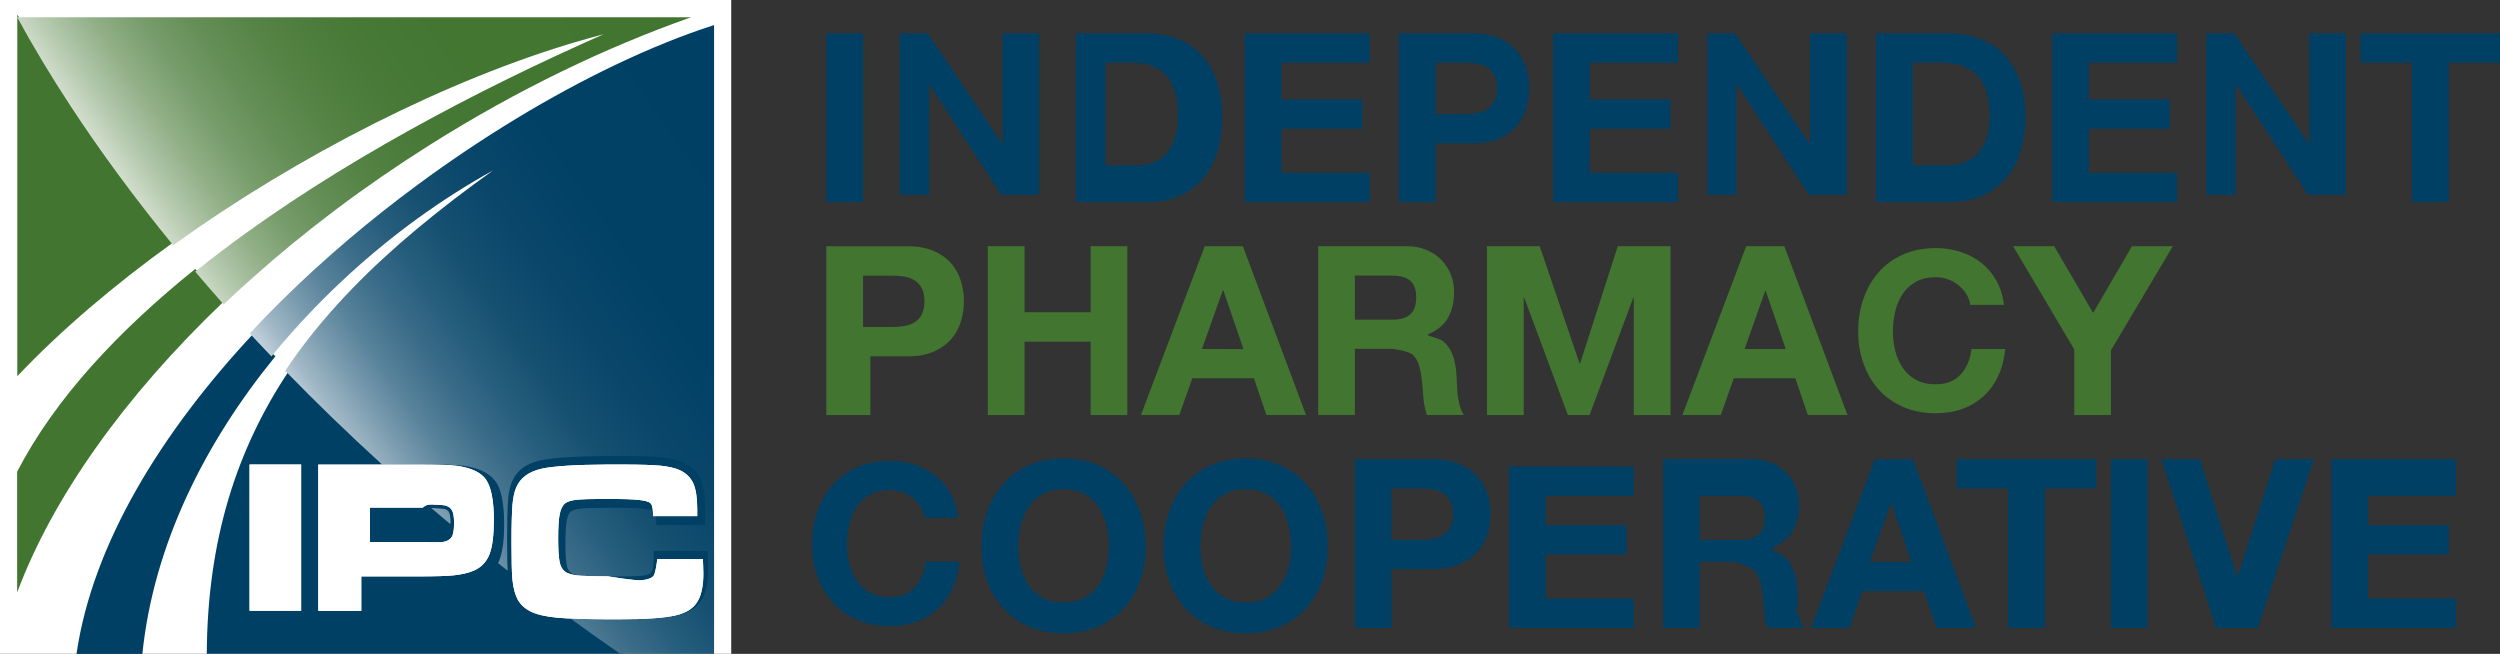 <svg xmlns="http://www.w3.org/2000/svg" xmlns:xlink="http://www.w3.org/1999/xlink" id="uuid-c9fe02c8-f2d5-45db-87ee-28017fa4d855" viewBox="0 0 341.21 89.24"><rect x="0" y="0" width="341.21" height="89.24" fill="#333333" stroke="none"/><defs><linearGradient id="uuid-9eb11583-73ec-4db0-968e-b54474716baa" x1="16.59" y1="1001.94" x2="79.19" y2="958.12" gradientTransform="translate(0 -977.37)" gradientUnits="userSpaceOnUse"><stop offset="0" stop-color="#d5e1d1"></stop><stop offset="0" stop-color="#d2decd"></stop><stop offset=".06" stop-color="#afc5a8"></stop><stop offset=".12" stop-color="#92b088"></stop><stop offset=".19" stop-color="#789d6c"></stop><stop offset=".27" stop-color="#648e56"></stop><stop offset=".36" stop-color="#548345"></stop><stop offset=".47" stop-color="#497a38"></stop><stop offset=".62" stop-color="#427631"></stop><stop offset="1" stop-color="#417530"></stop></linearGradient><linearGradient id="uuid-c1da9299-436a-4ace-bc38-2bd30230428e" x1="53.78" y1="1051" x2="116.07" y2="1007.37" gradientTransform="translate(0 -977.37)" gradientUnits="userSpaceOnUse"><stop offset="0" stop-color="#c4d3dc"></stop><stop offset=".04" stop-color="#a1b8c6"></stop><stop offset=".1" stop-color="#7b9caf"></stop><stop offset=".16" stop-color="#59839b"></stop><stop offset=".23" stop-color="#3d6e8a"></stop><stop offset=".31" stop-color="#265d7c"></stop><stop offset=".39" stop-color="#155071"></stop><stop offset=".5" stop-color="#09466a"></stop><stop offset=".65" stop-color="#014166"></stop><stop offset="1" stop-color="#004065"></stop></linearGradient></defs><rect width="99.8" height="89.23" style="fill:#fff; stroke-width:0px;"></rect><path d="m26.66,36.7c-10.47,8.41-19.16,17.7-24.32,27.68v16.49c4.78-12.84,14.56-26.72,28.18-39.7-1.31-1.49-2.61-2.98-3.87-4.47Z" style="fill:#417530; stroke-width:0px;"></path><path d="m23.65,33.08c-5.25-6.41-9.96-12.81-14.06-19.09C6.91,9.93,4.51,5.89,2.36,1.96v49.39c5.93-6.27,13.23-12.47,21.29-18.27h0Z" style="fill:#417530; stroke-width:0px;"></path><path d="m2.34,2.34c2.14,3.94,4.56,7.96,7.23,12.04,4.11,6.28,8.82,12.68,14.06,19.09,1.14-.81,2.29-1.62,3.45-2.43,17.36-11.91,37.69-21.79,55.29-26.36-17.15,7.56-36.25,17.58-52,29.49-1.27.95-2.51,1.92-3.72,2.91,1.27,1.49,2.55,2.98,3.87,4.47,1.25-1.2,2.54-2.38,3.86-3.55,7.23-6.47,15.42-12.65,24.42-18.31,11.84-7.45,23.9-13.24,35.51-17.33H2.34Z" style="fill:url(#uuid-9eb11583-73ec-4db0-968e-b54474716baa); stroke-width:0px;"></path><path d="m37.58,48.64c-9.52,11.65-16.61,25.61-18.15,40.61h-8.99c2.2-15.05,11.59-30.26,24.18-43.75.97,1.04,1.97,2.1,2.96,3.14Z" style="fill:#004065; stroke-width:0px;"></path><path d="m85.18,89.23H28.22c.09-15.57,4.08-27.94,11.24-38.65h.01c4.18,4.3,8.59,8.58,13.2,12.77.19.18.36.34.55.49,1.9,1.72,3.83,3.43,5.8,5.13.2.18.41.35.61.53.61.52,1.22,1.04,1.83,1.55.18.15.35.29.52.43h0c1.86,1.57,3.74,3.12,5.65,4.65.14.11.27.21.41.32.42.34.84.68,1.27,1.01.02.02.06.05.08.06.18.13.34.27.52.4,2.81,2.23,5.7,4.41,8.63,6.55.23.18.48.35.71.53,1.96,1.42,3.94,2.82,5.94,4.21h0v.02Z" style="fill:#004065; stroke-width:0px;"></path><path d="m97.46,3.42v85.82h-12.81c-2-1.38-3.98-2.79-5.94-4.21-.23-.18-.48-.35-.71-.53-2.93-2.14-5.8-4.32-8.63-6.55-.18-.13-.34-.27-.52-.4-.02-.02-.06-.05-.08-.06-.42-.34-.84-.67-1.27-1.01-.14-.11-.27-.21-.41-.32-1.91-1.54-3.8-3.08-5.65-4.65h0c-.18-.14-.35-.28-.52-.43-.61-.52-1.22-1.03-1.83-1.55-.2-.18-.41-.35-.61-.53-1.97-1.7-3.9-3.4-5.8-5.13-.19-.16-.36-.33-.55-.49-4.61-4.2-9.01-8.46-13.2-12.77.53-.8,1.07-1.58,1.64-2.36,4.47-6.13,9.98-11.72,16.43-17.09,3.22-2.68,6.66-5.31,10.31-7.91-3.43,1.89-6.89,4.09-10.31,6.56-6.39,4.64-12.62,10.28-18.13,16.66-.08.09-.16.19-.25.28-.54.62-1.05,1.27-1.57,1.9-1-1.04-1.99-2.1-2.96-3.14.63-.68,1.27-1.35,1.91-2.02.87-.89,1.73-1.77,2.63-2.65,5.72-5.63,11.95-10.89,18.38-15.63,8.89-6.56,18.15-12.14,26.94-16.34,4.68-2.23,9.22-4.07,13.51-5.45h0v-.02Z" style="fill:url(#uuid-c1da9299-436a-4ace-bc38-2bd30230428e); stroke-width:0px;"></path><rect x="34.06" y="63.4" width="7.04" height="21.13" style="fill:#004065; stroke-width:0px;"></rect><path d="m82.94,84.54c-3.13-.02-5.46-.09-6.93-.22-1.72-.15-3.06-.47-3.96-.93-.84-.45-1.49-1.04-1.91-1.8-.41-.74-.67-1.7-.8-2.93-.09-.97-.13-2.7-.13-5.13s.05-4.14.13-5.22c.09-1.14.29-1.99.57-2.64.63-1.45,1.93-2.41,3.84-2.84,1.62-.35,4.7-.55,9.15-.59h1.57c2.66,0,4.63.06,5.86.19,1.28.13,2.27.38,3.06.73,1.04.49,1.79,1.25,2.24,2.24.41.95.62,2.27.62,4.05,0,.09-.02,2.19-.02,2.19h-6.66v-.45c-.05-.8-.11-1.09-.13-1.18-.02-.11-.08-.2-.16-.28-.01-.01-.25-.19-1.42-.3-.83-.08-2.07-.13-3.82-.13h-1.04c-1.84,0-3.13.05-3.8.12-.77.09-1.13.26-1.27.38-.26.21-.46.61-.56,1.17-.13.63-.2,1.69-.2,3.14s.06,2.45.18,3.02c.09.48.28.82.54,1.02.18.14.56.33,1.36.43.73.08,2.02.12,3.81.12h.16c2.11,0,3.61-.05,4.34-.11.84-.09,1.15-.27,1.25-.38.12-.11.39-.52.41-1.99v-1.04h7.36l.02.49c.04,1.02.06,1.7.06,1.99,0,1.71-.25,3.02-.79,4.01-.6,1.15-1.76,1.93-3.43,2.33-1.58.38-4.24.56-8.1.56h-1.43v-.04Z" style="fill:#004065; stroke-width:0px;"></path><path d="m67.64,65.73c-.8-1.15-2.3-1.88-4.45-2.17-.83-.12-2.6-.16-5.43-.16h-14.32v21.13h7.04v-4.7h7.32c2.43,0,4.11-.05,5.04-.15,1.32-.15,2.34-.42,3.12-.8.8-.4,1.44-1,1.89-1.77.11-.18.2-.36.28-.59.46-1.13.68-2.77.68-4.99,0-2.78-.38-4.69-1.16-5.82h0v.02Zm-6.18,5.63c0,.82-.08,1.24-.14,1.44-.08.22-.21.38-.42.49-.19.09-.4.15-.66.19-.18.01-.74.05-2.55.49h-7.21v-4.7h7.21c.87.06,1.49.08,1.95.11.87.05,1.09.09,1.15.12.26.11.42.26.52.47.07.15.14.45.18.97,0,.13.01.27.01.43h-.02Z" style="fill:#004065; stroke-width:0px;"></path><polygon points="41.1 83.36 37.57 83.36 34.06 83.36 34.06 63.4 37.57 63.4 41.1 63.4 41.1 83.36" style="fill:#fff; stroke-width:0px;"></polygon><path d="m95.27,81.96c-.52,1-1.52,1.68-3.04,2.03-1.51.36-4.11.54-7.82.54h-1.48c-3.12-.02-5.39-.09-6.82-.22-1.66-.15-2.91-.45-3.75-.88-.75-.39-1.31-.91-1.69-1.58-.36-.66-.61-1.56-.73-2.72-.09-.93-.13-2.61-.13-5.05s.05-4.08.13-5.14c.09-1.05.27-1.86.53-2.44.57-1.3,1.72-2.14,3.47-2.53,1.56-.35,4.56-.54,8.98-.57h1.93c2.44,0,4.21.06,5.31.16,1.1.12,1.98.32,2.65.62.86.41,1.45,1.01,1.82,1.8.35.8.53,1.97.53,3.52v.94h-6.01c-.02-.63-.07-1.05-.12-1.27s-.15-.39-.3-.53c-.22-.19-.79-.34-1.69-.42-.86-.08-2.14-.13-3.87-.13h-.54c-1.9,0-3.21.05-3.94.12-.73.08-1.24.25-1.55.48-.36.29-.61.79-.75,1.48s-.21,1.79-.21,3.3.07,2.57.19,3.19.36,1.05.73,1.34c.34.27.88.43,1.63.53.75.08,2.06.13,3.95.13h.26s3.81.62,4.59.54c.8-.08,1.32-.26,1.61-.53.36-.35.57-2.37.57-2.37h6.23c.04,1,.06,1.64.06,1.93,0,1.58-.23,2.81-.7,3.7h0l-.04.04Z" style="fill:#fff; stroke-width:0px;"></path><path d="m66.37,65.5c-.7-1.02-2.06-1.66-4.07-1.93-.79-.11-2.55-.16-5.3-.16h-13.56v19.96h5.87v-4.7h7.73c2.4,0,4.04-.05,4.92-.15,1.23-.14,2.2-.38,2.92-.74.71-.35,1.27-.88,1.65-1.56.12-.19.21-.4.3-.64.39-1.04.57-2.58.57-4.62,0-2.63-.35-4.44-1.05-5.47v.02Zm-4.57,7.48c-.12.35-.34.6-.66.77-.26.13-.53.21-.84.23s-1.18.05-2.6,0h-7.21v-4.7h7.21c.49-.45.94-.43,1.32-.42,1.09.04,1.73.09,1.93.18.39.15.64.39.8.73.15.34.22.87.22,1.61h0c0,.73-.06,1.27-.19,1.61h.01Z" style="fill:#fff; stroke-width:0px;"></path><polygon points="41.1 83.36 37.57 83.36 34.06 83.36 34.06 63.4 37.57 63.4 41.1 63.4 41.1 83.36" style="fill:#fff; stroke-width:0px;"></polygon><path d="m95.27,81.96c-.52,1-1.52,1.68-3.04,2.03-1.51.36-4.11.54-7.82.54h-1.48c-3.12-.02-5.39-.09-6.82-.22-1.66-.15-2.91-.45-3.75-.88-.75-.39-1.31-.91-1.69-1.58-.36-.66-.61-1.56-.73-2.72-.09-.93-.13-2.61-.13-5.05s.05-4.08.13-5.14c.09-1.05.27-1.86.53-2.44.57-1.3,1.72-2.14,3.47-2.53,1.56-.35,4.56-.54,8.98-.57h1.93c2.44,0,4.21.06,5.31.16,1.1.12,1.98.32,2.65.62.86.41,1.45,1.01,1.82,1.8.35.8.53,1.97.53,3.52v.94h-6.01c-.02-.63-.07-1.05-.12-1.27s-.15-.39-.3-.53c-.22-.19-.79-.34-1.69-.42-.86-.08-2.14-.13-3.87-.13h-.54c-1.9,0-3.21.05-3.94.12-.73.08-1.24.25-1.55.48-.36.29-.61.79-.75,1.48s-.21,1.79-.21,3.3.07,2.57.19,3.19.36,1.05.73,1.34c.34.27.88.43,1.63.53.75.08,2.06.13,3.95.13h.26s3.81.62,4.59.54c.8-.08,1.32-.26,1.61-.53.36-.35.57-2.37.57-2.37h6.23c.04,1,.06,1.64.06,1.93,0,1.58-.23,2.81-.7,3.7h0l-.04.04Z" style="fill:#fff; stroke-width:0px;"></path><path d="m66.37,65.5c-.7-1.02-2.06-1.66-4.07-1.93-.79-.11-2.55-.16-5.3-.16h-13.56v19.96h5.87v-4.7h7.73c2.4,0,4.04-.05,4.92-.15,1.23-.14,2.2-.38,2.92-.74.71-.35,1.27-.88,1.65-1.56.12-.19.21-.4.3-.64.39-1.04.57-2.58.57-4.62,0-2.63-.35-4.44-1.05-5.47v.02Zm-4.57,7.48c-.12.35-.34.6-.66.77-.26.13-.53.21-.84.23s-1.18.05-2.6,0h-7.21v-4.7h7.21c.49-.45.94-.43,1.32-.42,1.09.04,1.73.09,1.93.18.39.15.64.39.8.73.15.34.22.87.22,1.61h0c0,.73-.06,1.27-.19,1.61h.01Z" style="fill:#fff; stroke-width:0px;"></path><polygon points="285.1 17.57 296.13 17.57 296.13 13.57 285.1 13.57 285.1 8.56 297.13 8.56 297.13 4.55 280.1 4.55 280.1 27.59 297.13 27.59 297.13 23.58 285.1 23.58 285.1 17.57" style="fill:#004065; stroke-width:0px;"></polygon><rect x="112.78" y="4.55" width="5.01" height="23.04" style="fill:#004065; stroke-width:0px;"></rect><polygon points="174.9 17.57 185.92 17.57 185.92 13.57 174.9 13.57 174.9 8.56 186.92 8.56 186.92 4.55 169.89 4.55 169.89 27.59 186.92 27.59 186.92 23.58 174.9 23.58 174.9 17.57" style="fill:#004065; stroke-width:0px;"></polygon><polygon points="136.83 19.58 136.76 19.58 126.61 4.55 122.8 4.55 122.8 26.59 126.81 26.59 126.81 11.56 126.87 11.56 136.66 26.59 141.83 26.59 141.83 4.55 136.83 4.55 136.83 19.58" style="fill:#004065; stroke-width:0px;"></polygon><polygon points="322.17 4.55 322.17 8.56 329.19 8.56 329.19 27.59 334.2 27.59 334.2 8.56 341.21 8.56 341.21 4.55 322.17 4.55" style="fill:#004065; stroke-width:0px;"></polygon><path d="m163.88,7.39c-.91-.95-2-1.66-3.25-2.13-1.18-.45-2.45-.68-3.8-.71h-9.98v23.04h9.98c1.62-.03,3.04-.33,4.25-.89,1.27-.59,2.33-1.4,3.19-2.43.85-1.03,1.49-2.26,1.91-3.68s.63-2.97.63-4.65c0-1.91-.26-3.58-.78-5s-1.23-2.6-2.15-3.55h0Zm-3.59,11.64c-.31.85-.72,1.54-1.24,2.07-.52.53-1.11.91-1.77,1.14-.48.16-.97.27-1.46.31-.19.02-.39.03-.59.03h-4.36v-14.03h3.49c.52,0,1.01.03,1.46.1.59.08,1.11.23,1.57.41.82.35,1.48.83,1.98,1.48.5.65.86,1.42,1.08,2.33.22.9.33,1.92.33,3.04,0,1.23-.16,2.26-.47,3.12h-.02Z" style="fill:#004065; stroke-width:0px;"></path><path d="m273.46,7.39c-.93-.95-2.04-1.66-3.33-2.13-1.21-.45-2.5-.68-3.89-.71h-10.2v23.04h10.2c1.66-.03,3.1-.33,4.34-.89,1.3-.59,2.39-1.4,3.26-2.43s1.52-2.26,1.95-3.68c.43-1.42.65-2.97.65-4.65,0-1.91-.26-3.58-.79-5s-1.26-2.6-2.2-3.55h.01Zm-2.38,11.64c-.33.85-.77,1.54-1.32,2.07-.55.53-1.18.91-1.89,1.14-.51.16-1.02.27-1.55.31-.21.02-.42.03-.63.03h-4.63v-14.03h3.7c.56,0,1.07.03,1.55.1.62.08,1.18.23,1.67.41.87.35,1.57.83,2.1,1.48.53.65.91,1.42,1.14,2.33.23.9.35,1.92.35,3.04,0,1.23-.17,2.26-.5,3.12h0Z" style="fill:#004065; stroke-width:0px;"></path><path d="m206.96,6.88c-.61-.7-1.4-1.26-2.37-1.69s-2.15-.64-3.53-.64h-10.13v23.04h5.01v-8.02h5.12c1.38,0,2.56-.22,3.53-.64s1.76-.99,2.37-1.69,1.05-1.5,1.33-2.41.42-1.83.42-2.77-.14-1.89-.42-2.79-.72-1.7-1.33-2.4h0Zm-3.01,6.99c-.25.46-.58.81-.98,1.06s-.88.42-1.42.51c-.46.08-.93.12-1.42.13h-4.2v-7.01h4.2c.49.01.96.06,1.42.13.54.09,1.01.25,1.42.51.41.25.73.61.98,1.06s.37,1.06.37,1.8-.12,1.35-.37,1.8h0Z" style="fill:#004065; stroke-width:0px;"></path><polygon points="315.16 19.58 315.09 19.58 304.94 4.55 301.13 4.55 301.13 26.59 305.14 26.59 305.14 11.56 305.21 11.56 314.99 26.59 320.17 26.59 320.17 4.55 315.16 4.55 315.16 19.58" style="fill:#004065; stroke-width:0px;"></polygon><polygon points="247.03 19.58 246.96 19.58 236.81 4.55 233.01 4.55 233.01 26.59 237.01 26.59 237.01 11.56 237.08 11.56 246.87 26.59 252.04 26.59 252.04 4.55 247.03 4.55 247.03 19.58" style="fill:#004065; stroke-width:0px;"></polygon><polygon points="216.98 17.57 228 17.57 228 13.57 216.98 13.57 216.98 8.56 229 8.56 229 4.55 211.97 4.55 211.97 27.59 229 27.59 229 23.58 216.98 23.58 216.98 17.57" style="fill:#004065; stroke-width:0px;"></polygon><path d="m166.93,33.6h-2.5l-8.71,23.04h5.24l1.77-5.01h8.41l1.7,5.01h5.41l-8.62-23.04h-2.7Zm-.05,14.03h-2.83l2.83-7.97.02-.04h.06l2.75,8.02h-2.83Z" style="fill:#417530; stroke-width:0px;"></path><path d="m129.81,35.94c-.61-.7-1.4-1.27-2.37-1.69s-2.15-.64-3.53-.64h-11.13v23.04h6.01v-8.02h5.12c1.38,0,2.56-.21,3.53-.64s1.76-.99,2.37-1.69c.61-.7,1.05-1.5,1.33-2.41s.42-1.83.42-2.77-.14-1.9-.42-2.79c-.28-.9-.73-1.7-1.33-2.4h0Zm-4.01,6.99c-.25.46-.58.82-.98,1.06-.41.25-.88.42-1.42.51-.46.07-.93.12-1.42.13h-4.19v-7.01h4.19c.49,0,.96.06,1.42.13.54.09,1.01.26,1.42.51s.74.61.98,1.06.37,1.06.37,1.8-.13,1.34-.37,1.8v.02h0Z" style="fill:#417530; stroke-width:0px;"></path><polygon points="148.85 42.62 139.83 42.62 139.83 33.6 134.82 33.6 134.82 56.65 139.83 56.65 139.83 46.63 148.85 46.63 148.85 56.65 153.86 56.65 153.86 33.6 148.85 33.6 148.85 42.62" style="fill:#417530; stroke-width:0px;"></polygon><polygon points="215.65 49.63 215.59 49.63 210.15 33.6 202.95 33.6 202.95 56.65 207.96 56.65 207.96 40.62 208.03 40.62 213.99 56.65 216.95 56.65 222.92 40.62 222.99 40.62 222.99 56.65 228 56.65 228 33.6 220.8 33.6 215.65 49.63" style="fill:#417530; stroke-width:0px;"></polygon><path d="m198.94,53.94c-.03-.51-.07-1.01-.09-1.5s-.04-.91-.06-1.28c-.04-.58-.12-1.15-.24-1.73-.12-.58-.3-1.1-.56-1.58-.25-.48-.59-.89-.99-1.25-.4-.35-2.07-.79-2.07-.79v-.2c1.25-.51,2.15-1.26,2.7-2.24.55-.98.83-2.14.83-3.48,0-.87-.15-1.69-.45-2.44s-.74-1.42-1.31-2-1.26-1.03-2.06-1.36c-.81-.33-1.7-.49-2.7-.49h-12.03v23.04h5.01v-9.02h5.22s2.16.28,2.72.83c.55.55.91,1.43,1.09,2.62.13.91.23,1.87.29,2.87s.23,1.86.51,2.7h5.01c-.23-.43-.41-.82-.53-1.28s-.2-.94-.28-1.45v.02h0Zm-6.46-11.03c-.54.48-1.35.72-2.42.72h-5.14v-6.01h5.14c1.08,0,1.88.24,2.42.7.54.47.81,1.22.81,2.26s-.27,1.85-.81,2.33Z" style="fill:#417530; stroke-width:0px;"></path><path d="m267.59,51.12c-.81.88-1.95,1.33-3.39,1.33-1.07,0-1.97-.21-2.71-.62-.75-.41-1.35-.96-1.81-1.65s-.8-1.45-1.01-2.31c-.21-.85-.32-1.73-.32-2.64s.11-1.86.32-2.74c.21-.88.55-1.68,1.01-2.37.46-.7,1.07-1.24,1.81-1.66.75-.41,1.65-.62,2.71-.62.58,0,1.14.1,1.68.29s1.01.46,1.43.8.77.74,1.06,1.19c.28.45.46.95.54,1.49h4.59c-.14-1.24-.48-2.35-1.03-3.32s-1.23-1.77-2.07-2.43c-.83-.66-1.78-1.15-2.84-1.49s-2.18-.51-3.36-.51c-1.65,0-3.13.29-4.45.87-1.32.58-2.43,1.39-3.33,2.41s-1.6,2.23-2.08,3.61-.73,2.87-.73,4.48.24,3.03.73,4.39c.48,1.36,1.18,2.54,2.08,3.55s2.02,1.79,3.33,2.37,2.8.86,4.45.86c1.33,0,2.55-.2,3.65-.6,1.11-.4,2.07-.99,2.9-1.75s1.49-1.69,1.99-2.77.82-2.3.93-3.65h-4.59c-.18,1.45-.68,2.62-1.49,3.5h0Z" style="fill:#417530; stroke-width:0px;"></path><polygon points="290.98 33.6 285.68 42.7 280.36 33.6 274.75 33.6 283.1 47.68 283.1 56.65 288.11 56.65 288.11 47.81 296.56 33.6 290.98 33.6" style="fill:#417530; stroke-width:0px;"></polygon><path d="m240.83,33.6h-2.5l-8.71,23.04h5.24l1.77-5.01h8.41l1.7,5.01h5.41l-8.62-23.04h-2.7Zm-2.72,14.03l2.83-7.97.02-.05h0l2.76,8.02h-5.61Z" style="fill:#417530; stroke-width:0px;"></path><path d="m258.39,62.66h-2.5l-8.71,23.04h5.24l1.77-5.01h8.41l1.7,5.01h5.4l-8.61-23.04h-2.7Zm-.34,14.03h-2.83l2.83-7.97.02-.04h.06l2.75,8.02h-2.83Z" style="fill:#004065; stroke-width:0px;"></path><polygon points="267.07 66.67 274.08 66.67 274.08 85.7 279.09 85.7 279.09 66.67 286.11 66.67 286.11 62.66 267.07 62.66 267.07 66.67" style="fill:#004065; stroke-width:0px;"></polygon><rect x="288.11" y="62.66" width="5.01" height="23.04" style="fill:#004065; stroke-width:0px;"></rect><polygon points="305.4 78.69 305.33 78.69 300.25 62.66 295 62.66 302.46 85.7 308.17 85.7 315.82 62.66 310.54 62.66 305.4 78.69" style="fill:#004065; stroke-width:0px;"></polygon><polygon points="323.18 81.69 323.18 75.68 334.2 75.68 334.2 71.68 323.18 71.68 323.18 67.67 335.2 67.67 335.2 62.66 318.17 62.66 318.17 85.7 335.2 85.7 335.2 81.69 323.18 81.69" style="fill:#004065; stroke-width:0px;"></polygon><path d="m245.03,83.3c.41-.51.37-1.01.35-1.5-.02-.49-.04-.91-.06-1.27-.04-.58-.12-1.15-.24-1.73-.12-.58-.31-1.1-.56-1.58-.26-.48-.59-.89-.99-1.25s-1.51-.78-1.51-.78v-.53c1.25-.51,2.15-1.25,2.7-2.23s.83-2.14.83-3.48c0-.87-.15-1.69-.45-2.44s-.74-1.42-1.31-2-1.26-1.03-2.06-1.36-1.7-.49-2.7-.49h-12.03v23.04h5.01v-9.02h4.66s2.16.61,2.72,1.16c.55.55.91,1.43,1.09,2.62.13.91.23,1.88.29,2.88s.23,1.86.51,2.36h5.01c-.23-.09-.41-.48-.53-.94s-.2-.94-.72-1.45h0Zm-5.01-10.33c-.57.48-1.42.72-2.57.72h-5.45v-6.01h5.45c1.14,0,2,.24,2.57.7.57.47.86,1.22.86,2.26s-.28,1.85-.86,2.33h0Z" style="fill:#004065; stroke-width:0px;"></path><path d="m201.59,64.99c-.65-.7-1.48-1.27-2.51-1.69-1.03-.43-2.27-.64-3.74-.64h-10.42v23.04h5.01v-8.02h5.41c1.47,0,2.71-.22,3.74-.64s1.87-.99,2.51-1.69c.65-.7,1.12-1.5,1.41-2.41s.44-1.83.44-2.77-.15-1.9-.44-2.79c-.29-.9-.76-1.7-1.41-2.4h0Zm-3.65,6.99c-.25.46-.58.82-.98,1.06-.41.25-.88.42-1.42.51-.46.08-.93.12-1.42.13h-4.2v-7.01h4.2c.49.01.96.06,1.42.13.54.09,1.01.26,1.42.51s.73.61.98,1.06c.25.46.37,1.06.37,1.8s-.12,1.34-.37,1.8v.02h0Z" style="fill:#004065; stroke-width:0px;"></path><polygon points="210.96 75.68 221.99 75.68 221.99 71.68 210.96 71.68 210.96 67.67 222.99 67.67 222.99 63.66 205.96 63.66 205.96 85.7 222.99 85.7 222.99 81.69 210.96 81.69 210.96 75.68" style="fill:#004065; stroke-width:0px;"></polygon><path d="m178.25,66.05c-.96-1.09-2.13-1.94-3.51-2.55-1.38-.62-2.96-.93-4.73-.93s-3.32.31-4.71.93-2.57,1.47-3.53,2.55-1.69,2.36-2.21,3.82c-.51,1.46-.76,3.04-.76,4.74s.25,3.21.76,4.65,1.25,2.69,2.21,3.75,2.14,1.9,3.53,2.51,2.96.91,4.71.91,3.34-.31,4.73-.91c1.38-.61,2.55-1.44,3.51-2.51.96-1.06,1.69-2.31,2.21-3.75.51-1.44.76-2.99.76-4.65s-.25-3.28-.76-4.74-1.25-2.73-2.21-3.82Zm-2.38,11.35c-.23.9-.58,1.72-1.07,2.44s-1.13,1.3-1.91,1.74c-.79.44-1.75.65-2.87.65s-2.09-.22-2.87-.65c-.79-.44-1.43-1.02-1.91-1.74-.49-.73-.85-1.54-1.07-2.44-.23-.9-.33-1.83-.33-2.8s.11-1.97.33-2.9c.22-.94.58-1.77,1.07-2.51.49-.74,1.13-1.32,1.91-1.75s1.74-.66,2.87-.66,2.09.22,2.87.66c.79.44,1.43,1.02,1.91,1.75.49.74.84,1.57,1.07,2.51.23.94.33,1.9.33,2.9s-.11,1.89-.33,2.8Z" style="fill:#004065; stroke-width:0px;"></path><path d="m153.4,66.05c-.96-1.09-2.13-1.94-3.51-2.55-1.38-.62-2.96-.93-4.73-.93s-3.32.31-4.71.93-2.57,1.47-3.53,2.55-1.69,2.36-2.21,3.82c-.51,1.46-.76,3.04-.76,4.74s.25,3.21.76,4.65,1.25,2.69,2.21,3.75,2.14,1.9,3.53,2.51,2.96.91,4.71.91,3.35-.31,4.73-.91c1.38-.61,2.55-1.44,3.51-2.51.96-1.06,1.69-2.31,2.21-3.75.51-1.44.76-2.99.76-4.65s-.25-3.28-.76-4.74-1.25-2.73-2.21-3.82Zm-2.38,11.35c-.23.9-.58,1.72-1.07,2.44s-1.13,1.3-1.91,1.74c-.79.44-1.75.65-2.88.65s-2.09-.22-2.88-.65c-.79-.44-1.43-1.02-1.91-1.74s-.84-1.54-1.07-2.44c-.23-.9-.33-1.83-.33-2.8s.11-1.97.33-2.9c.23-.94.58-1.77,1.07-2.51.49-.74,1.13-1.32,1.91-1.75.79-.44,1.75-.66,2.88-.66s2.09.22,2.88.66c.79.44,1.43,1.02,1.91,1.75.49.74.84,1.57,1.07,2.51.23.94.33,1.9.33,2.9s-.11,1.89-.33,2.8Z" style="fill:#004065; stroke-width:0px;"></path><path d="m124.86,80.18c-.81.88-1.95,1.33-3.4,1.33-1.07,0-1.97-.2-2.72-.62-.75-.41-1.35-.96-1.81-1.65s-.8-1.45-1.01-2.31-.32-1.73-.32-2.64.11-1.86.32-2.75c.21-.88.55-1.68,1.01-2.37.46-.7,1.07-1.25,1.81-1.66.74-.41,1.65-.62,2.72-.62.58,0,1.14.1,1.68.28.53.19,1.01.46,1.43.8.42.34.77.74,1.06,1.19.28.45.46.95.54,1.5h4.59c-.14-1.25-.48-2.35-1.03-3.32-.54-.97-1.23-1.77-2.07-2.43s-1.78-1.15-2.84-1.5-2.18-.51-3.37-.51c-1.65,0-3.14.29-4.46.87s-2.43,1.39-3.34,2.42-1.6,2.23-2.09,3.61c-.48,1.38-.72,2.87-.72,4.49s.24,3.04.72,4.39,1.18,2.54,2.09,3.55,2.02,1.8,3.34,2.37,2.8.86,4.46.86c1.33,0,2.55-.2,3.66-.61,1.11-.4,2.07-.99,2.9-1.75s1.49-1.69,1.99-2.78.81-2.3.94-3.66h-4.59c-.18,1.45-.68,2.62-1.5,3.5h0v.02Z" style="fill:#004065; stroke-width:0px;"></path></svg>